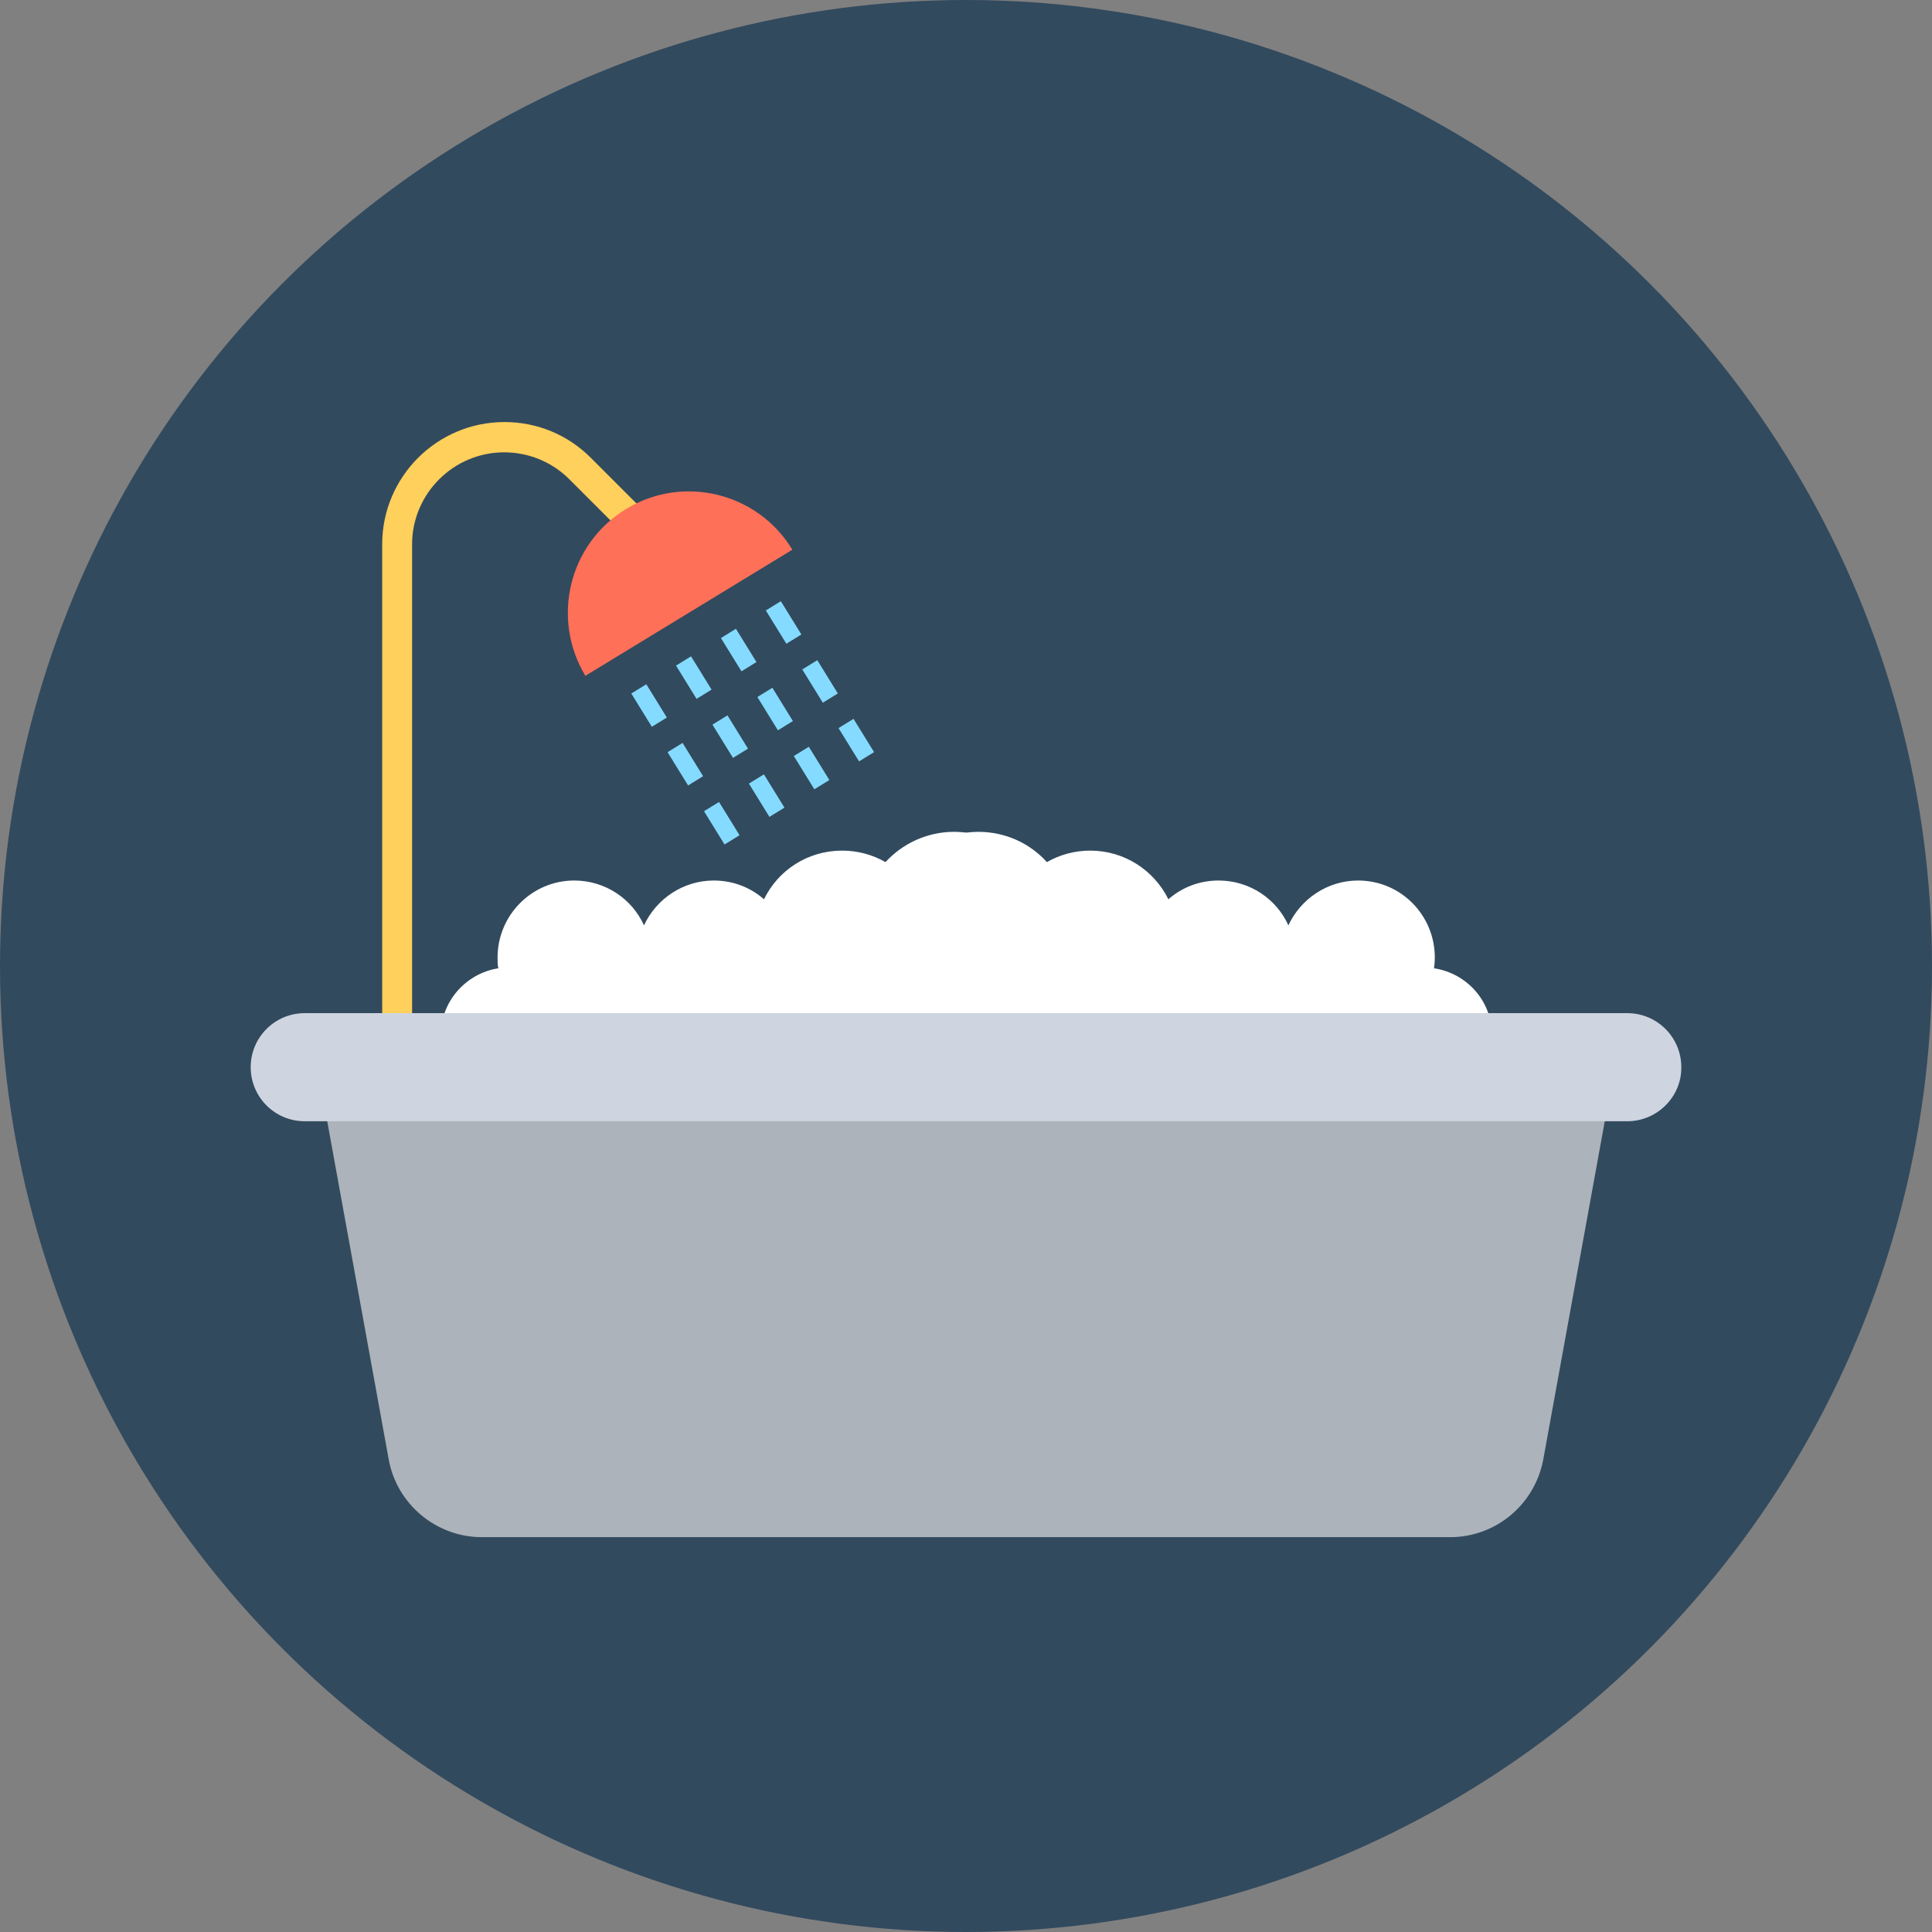 <?xml version="1.0" encoding="iso-8859-1"?>
<!-- Generator: Adobe Illustrator 19.0.0, SVG Export Plug-In . SVG Version: 6.00 Build 0)  -->
<svg version="1.1" id="Layer_1" xmlns="http://www.w3.org/2000/svg" xmlns:xlink="http://www.w3.org/1999/xlink" x="0px" y="0px"
	 viewBox="0 0 504 504" style="enable-background:new 0 0 504 504;" xml:space="preserve">
<rect x="0" y="0" width="504" height="504" fill="#808080" stroke="none"/>
<circle style="fill:#324A5E;" cx="252" cy="252" r="252"/>
<path style="fill:#FFFFFF;" d="M389.2,270c0,9.8-7.9,17.6-17.6,17.6c-9.8,0-17.6-7.9-17.6-17.6v-0.2c-0.4,0-0.8,0-1.2,0v0.3
	c0,9.8-7.9,17.6-17.6,17.6c-6.3,0-11.9-3.3-14.9-8.4c-3.6,5-9.6,8.4-16.3,8.4c-5.3,0-10.1-2-13.6-5.4c-3.8,3.4-8.8,5.4-14.2,5.4
	c-11.9,0-21.5-9.6-21.5-21.5v-0.3c-0.9,0-1.8,0-2.6-0.2c-0.9,0.1-1.8,0.2-2.6,0.2v0.3c0,11.9-9.6,21.5-21.5,21.5
	c-5.4,0-10.5-2-14.2-5.4c-3.6,3.4-8.4,5.4-13.6,5.4c-6.7,0-12.7-3.3-16.2-8.4c-3.1,5-8.7,8.4-15,8.4c-9.7,0-17.6-7.9-17.6-17.6v-0.3
	c-0.4,0-0.8,0.1-1.2,0v0.2c0,9.8-7.9,17.6-17.6,17.6c-9.7,0-17.6-7.9-17.6-17.6c0-8.8,6.6-16.1,15-17.4c-0.2-0.9-0.2-1.9-0.2-2.8
	c0-11.1,9-20.1,20-20.1c8.1,0,15.1,4.8,18.2,11.7c3.2-6.9,10.2-11.7,18.2-11.7c5,0,9.6,1.8,13.1,4.9c3.7-7.6,11.4-12.7,20.4-12.7
	c4.1,0,8,1.1,11.3,3c4.4-4.8,10.8-7.9,17.9-7.9c1.1,0,2.1,0.1,3.2,0.2c1-0.1,2.1-0.2,3.1-0.2c7.1,0,13.5,3,17.9,7.9
	c3.3-1.9,7.2-3,11.3-3c9,0,16.7,5.2,20.4,12.7c3.5-3.1,8.1-4.9,13.1-4.9c8.1,0,15.1,4.8,18.2,11.7c3.2-6.9,10.2-11.7,18.2-11.7
	c11.1,0,20,9,20,20.1c0,1-0.1,1.9-0.2,2.8C382.7,253.9,389.2,261.2,389.2,270z"/>
<path style="fill:#FFD05B;" d="M107.6,273.9h-7.9V142c0-17.6,14.3-31.9,31.9-31.9c8.5,0,16.5,3.3,22.5,9.3l12.1,12.1l-5.6,5.6
	L148.5,125c-4.5-4.5-10.6-7-17-7c-13.2,0-24,10.8-24,24v131.9H107.6z"/>
<path style="fill:#FF7058;" d="M163.3,132.8c-14.9,9.1-19.6,28.5-10.6,43.5l54-32.9C197.7,128.5,178.2,123.7,163.3,132.8z"/>
<path style="fill:#ACB3BA;" d="M420.8,280.6H83.2l18.2,100.1c2.1,11.7,12.4,20.3,24.3,20.3h252.6c11.9,0,22.1-8.5,24.3-20.3
	L420.8,280.6z"/>
<path style="fill:#CED5E0;" d="M424.5,292.5h-345c-7.8,0-14.1-6.3-14.1-14.1l0,0c0-7.8,6.3-14.1,14.1-14.1h345
	c7.8,0,14.1,6.3,14.1,14.1l0,0C438.7,286.1,432.3,292.5,424.5,292.5z"/>
<g>
	
		<rect x="167.021" y="178.878" transform="matrix(-0.851 0.525 -0.525 -0.851 410.005 251.721)" style="fill:#84DBFF;" width="4.6" height="10.2"/>
	
		<rect x="176.481" y="194.176" transform="matrix(-0.851 0.525 -0.525 -0.851 435.545 275.076)" style="fill:#84DBFF;" width="4.6" height="10.2"/>
	
		<rect x="185.99" y="209.568" transform="matrix(-0.851 0.525 -0.525 -0.851 461.226 298.582)" style="fill:#84DBFF;" width="4.6" height="10.2"/>
	
		<rect x="178.683" y="171.594" transform="matrix(-0.851 0.525 -0.525 -0.851 427.771 232.117)" style="fill:#84DBFF;" width="4.6" height="10.2"/>
	
		<rect x="188.191" y="186.987" transform="matrix(-0.851 0.525 -0.525 -0.851 453.449 255.623)" style="fill:#84DBFF;" width="4.6" height="10.2"/>
	
		<rect x="197.7" y="202.37" transform="matrix(-0.851 0.525 -0.525 -0.851 479.126 279.109)" style="fill:#84DBFF;" width="4.6" height="10.2"/>
	
		<rect x="190.393" y="164.405" transform="matrix(-0.851 0.525 -0.525 -0.851 445.675 212.663)" style="fill:#84DBFF;" width="4.6" height="10.2"/>
	
		<rect x="199.902" y="179.788" transform="matrix(-0.851 0.525 -0.525 -0.851 471.352 236.15)" style="fill:#84DBFF;" width="4.6" height="10.2"/>
	
		<rect x="209.411" y="195.171" transform="matrix(-0.851 0.525 -0.525 -0.851 497.027 259.637)" style="fill:#84DBFF;" width="4.6" height="10.2"/>
	
		<rect x="202.104" y="157.206" transform="matrix(-0.851 0.525 -0.525 -0.851 463.577 193.191)" style="fill:#84DBFF;" width="4.6" height="10.2"/>
	
		<rect x="211.616" y="172.589" transform="matrix(-0.851 0.525 -0.525 -0.851 489.258 216.676)" style="fill:#84DBFF;" width="4.6" height="10.2"/>
	
		<rect x="221.069" y="187.887" transform="matrix(-0.851 0.525 -0.525 -0.851 514.786 240.035)" style="fill:#84DBFF;" width="4.6" height="10.2"/>
</g>
<g>
</g>
<g>
</g>
<g>
</g>
<g>
</g>
<g>
</g>
<g>
</g>
<g>
</g>
<g>
</g>
<g>
</g>
<g>
</g>
<g>
</g>
<g>
</g>
<g>
</g>
<g>
</g>
<g>
</g>
</svg>
